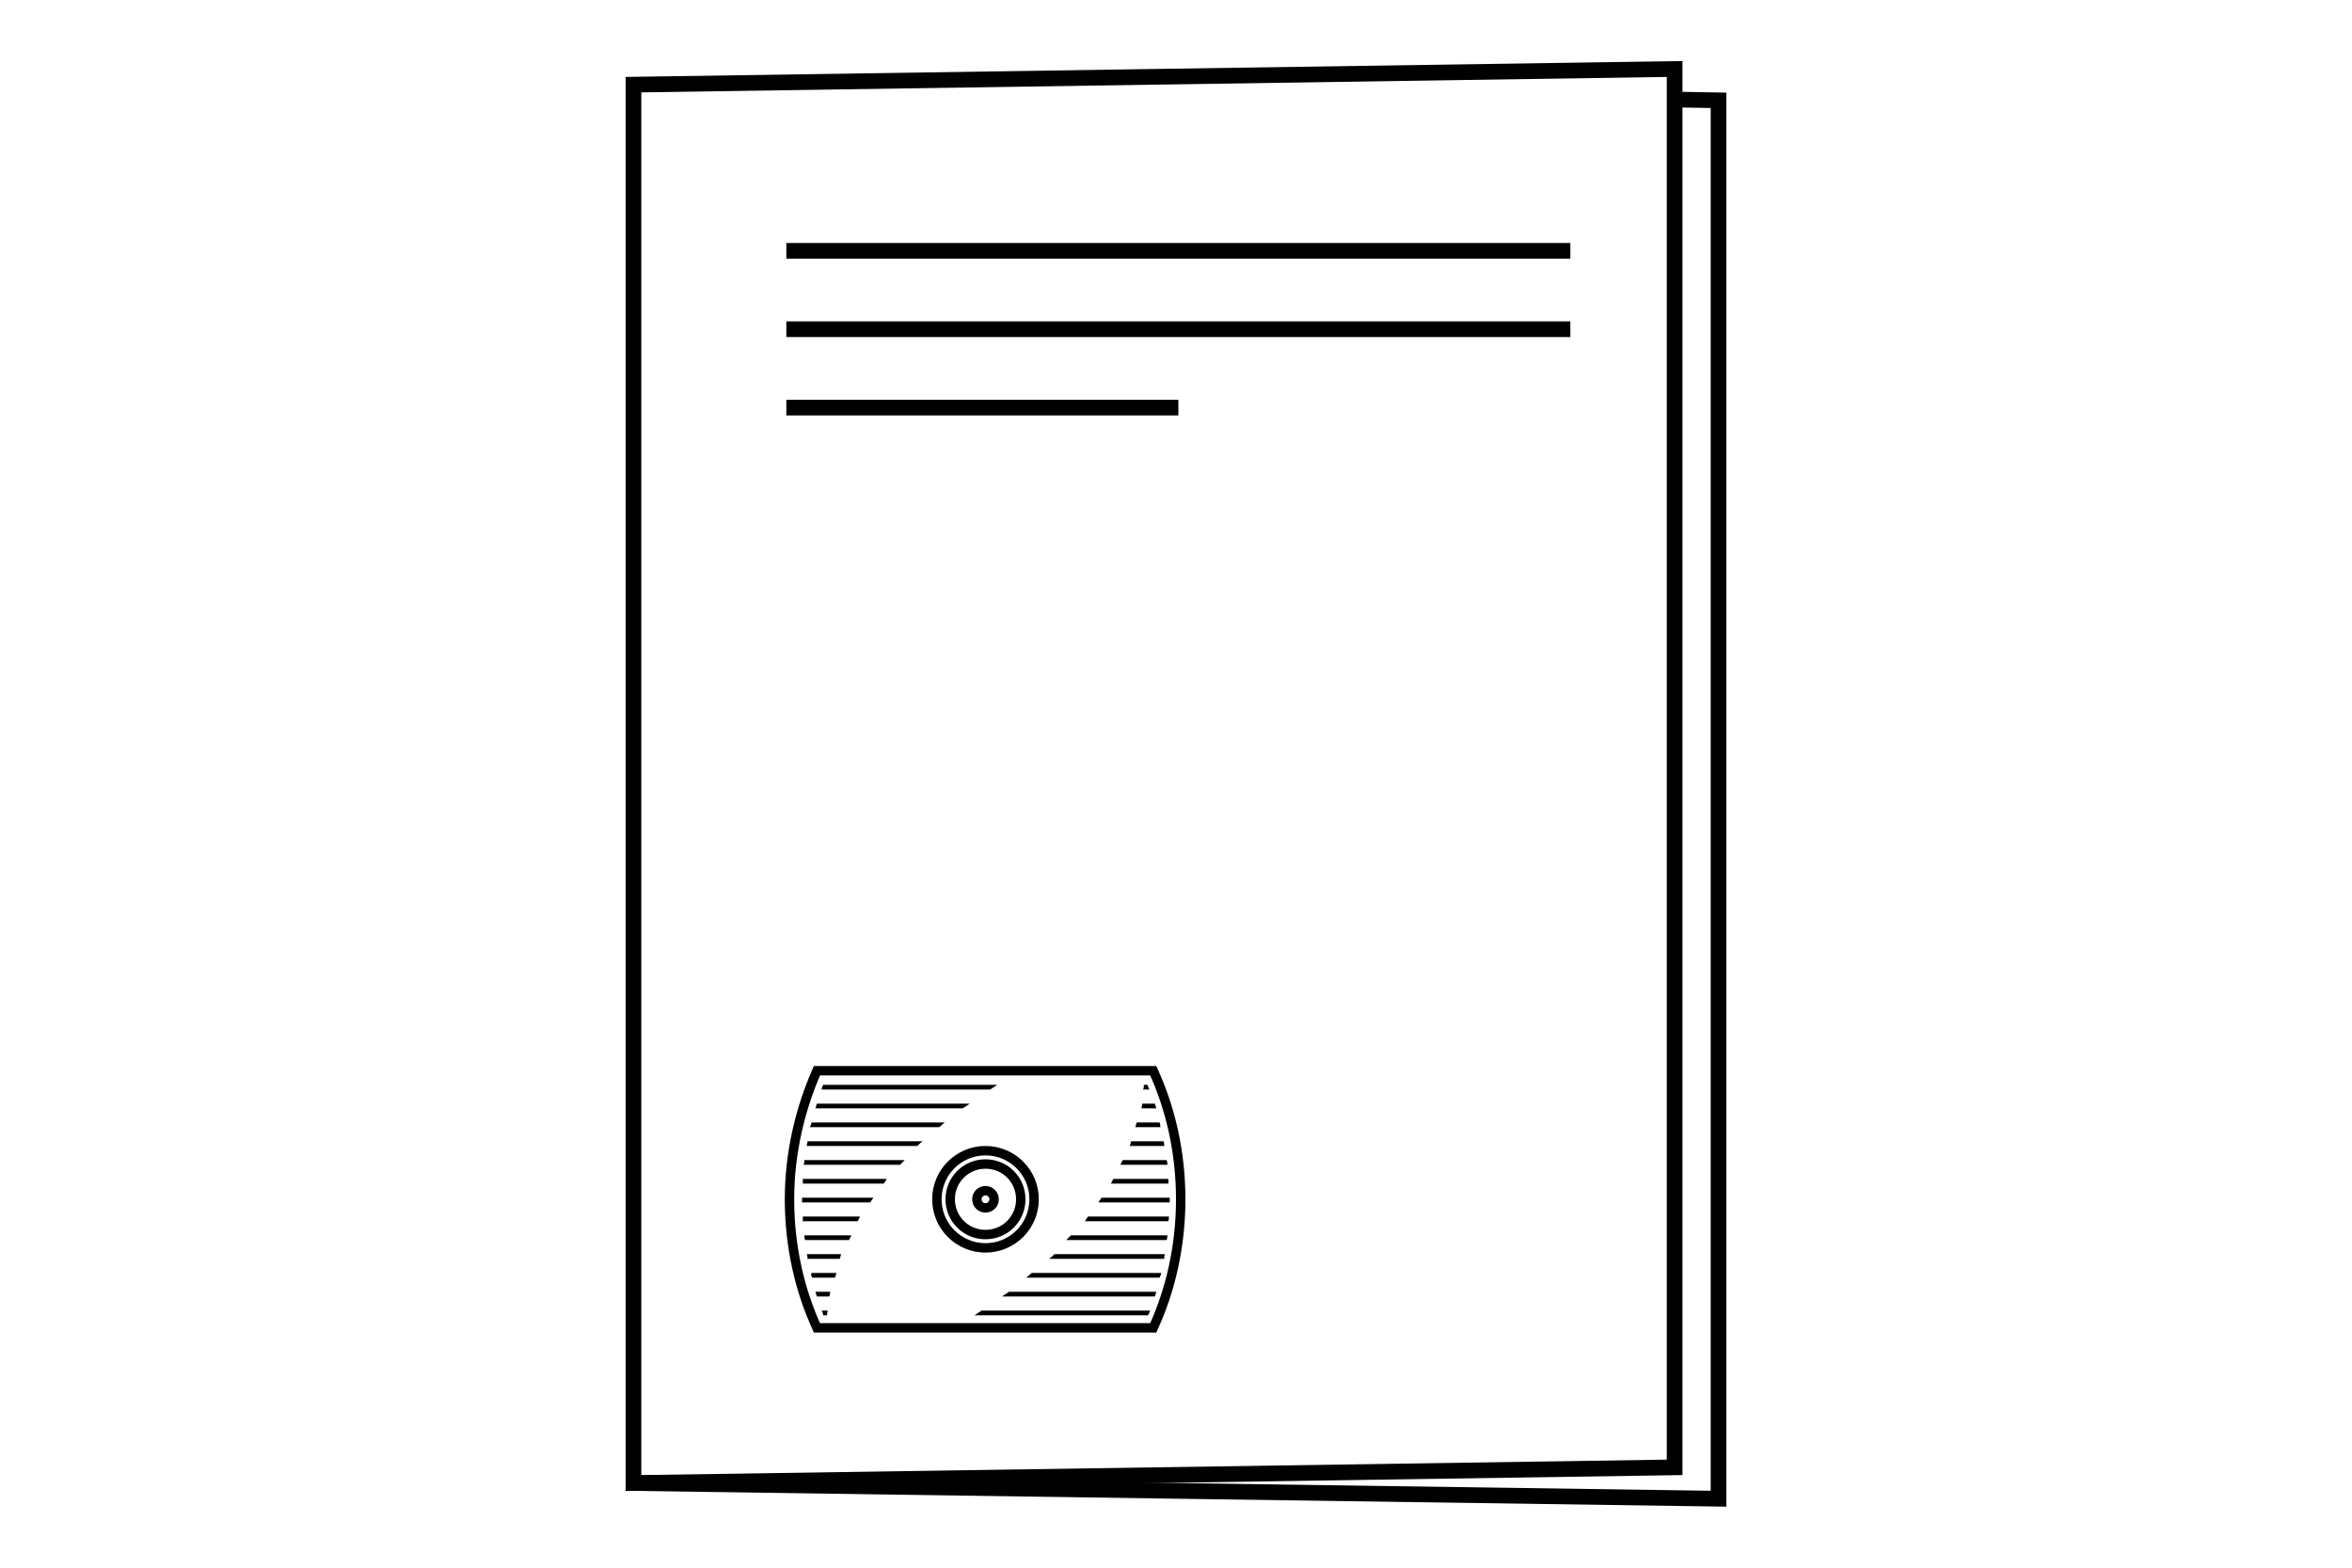 <?xml version="1.0" encoding="utf-8"?>
<!-- Generator: Adobe Illustrator 22.1.0, SVG Export Plug-In . SVG Version: 6.00 Build 0)  -->
<svg version="1.1" id="Ebene_1" xmlns="http://www.w3.org/2000/svg" xmlns:xlink="http://www.w3.org/1999/xlink" x="0px" y="0px"
	 viewBox="0 0 300 200" style="enable-background:new 0 0 300 200;" xml:space="preserve">
<style type="text/css">
	.st0{fill:none;stroke:#000000;stroke-width:2;}
	.st1{clip-path:url(#SVGID_2_);fill:none;stroke:#000000;stroke-width:1.2;}
	.st2{clip-path:url(#SVGID_2_);}
</style>
<polygon class="st0" points="80.8,10.8 80.8,189.2 213.6,187.2 213.6,8.8 "/>
<polyline class="st0" points="80.8,189.2 219.2,191.2 219.2,12.8 213.7,12.7 "/>
<g>
	<defs>
		<rect id="SVGID_1_" width="300" height="200"/>
	</defs>
	<clipPath id="SVGID_2_">
		<use xlink:href="#SVGID_1_"  style="overflow:visible;"/>
	</clipPath>
	<path class="st1" d="M150.6,153c0-6-1.3-11.6-3.5-16.4h-42.9c-2.1,4.8-3.5,10.4-3.5,16.4s1.3,11.6,3.5,16.4h42.9
		C149.3,164.6,150.6,159,150.6,153z"/>
	<path class="st2" d="M104.8,139h21.5c0.3-0.2,0.6-0.4,0.9-0.6H105C104.9,138.6,104.8,138.8,104.8,139 M104.8,167.2
		c0.1,0.2,0.2,0.4,0.2,0.6h0.5c0-0.2,0-0.4,0.1-0.6H104.8z M104,141.4h18.8c0.3-0.2,0.6-0.4,0.9-0.6h-19.5
		C104.1,141,104.1,141.2,104,141.4 M103.3,143.8h16.5c0.2-0.2,0.5-0.4,0.7-0.6h-17C103.5,143.4,103.4,143.6,103.3,143.8
		 M102.9,146.2h14.1c0.2-0.2,0.4-0.4,0.7-0.6H103C103,145.8,102.9,146,102.9,146.2 M102.5,148.6h12.3c0.2-0.2,0.4-0.4,0.6-0.6h-12.8
		C102.6,148.2,102.6,148.4,102.5,148.6 M102.4,151h10.3c0.2-0.2,0.3-0.4,0.4-0.6h-10.7C102.4,150.6,102.4,150.8,102.4,151
		 M102.3,153.4h8.7c0.1-0.2,0.3-0.4,0.4-0.6h-9.1c0,0.1,0,0.1,0,0.2C102.3,153.1,102.3,153.3,102.3,153.4 M102.4,155.8h7
		c0.1-0.2,0.2-0.4,0.3-0.6h-7.3C102.4,155.4,102.4,155.6,102.4,155.8 M102.7,158.2h5.6c0.1-0.2,0.2-0.4,0.3-0.6h-6
		C102.6,157.8,102.6,158,102.7,158.2 M103,160.6h4.1c0.1-0.2,0.1-0.4,0.2-0.6h-4.4C103,160.2,103,160.4,103,160.6 M103.6,163h2.9
		c0.1-0.2,0.1-0.4,0.2-0.6h-3.2C103.4,162.6,103.5,162.8,103.6,163 M105.8,165.4c0-0.2,0.1-0.4,0.1-0.6H104c0.1,0.2,0.1,0.4,0.2,0.6
		H105.8z"/>
	<path class="st2" d="M146.7,167.2h-21.5c-0.3,0.2-0.6,0.4-0.9,0.6h22.1C146.6,167.6,146.6,167.4,146.7,167.2 M146.6,139
		c-0.1-0.2-0.2-0.4-0.2-0.6h-0.5c0,0.2,0,0.4-0.1,0.6H146.6z M147.5,164.8h-18.8c-0.3,0.2-0.6,0.4-0.9,0.6h19.5
		C147.4,165.2,147.4,165,147.5,164.8 M148.1,162.4h-16.5c-0.2,0.2-0.5,0.4-0.7,0.6h17C148,162.8,148.1,162.6,148.1,162.4 M148.6,160
		h-14.1c-0.2,0.2-0.4,0.4-0.7,0.6h14.7C148.5,160.4,148.5,160.2,148.6,160 M148.9,157.6h-12.3c-0.2,0.2-0.4,0.4-0.6,0.6h12.8
		C148.9,158,148.9,157.8,148.9,157.6 M149.1,155.2h-10.3c-0.2,0.2-0.3,0.4-0.4,0.6H149C149.1,155.6,149.1,155.4,149.1,155.2
		 M149.2,152.8h-8.7c-0.1,0.2-0.3,0.4-0.4,0.6h9.1c0-0.1,0-0.1,0-0.2C149.2,153,149.2,152.9,149.2,152.8 M149,150.4h-7
		c-0.1,0.2-0.2,0.4-0.3,0.6h7.3C149.1,150.8,149,150.6,149,150.4 M148.8,148h-5.6c-0.1,0.2-0.2,0.4-0.3,0.6h6
		C148.9,148.4,148.9,148.2,148.8,148 M148.4,145.6h-4.1c-0.1,0.2-0.1,0.4-0.2,0.6h4.4C148.5,146,148.5,145.8,148.4,145.6
		 M147.9,143.2h-2.9c-0.1,0.2-0.1,0.4-0.2,0.6h3.2C148,143.6,148,143.4,147.9,143.2 M145.7,140.8c0,0.2-0.1,0.4-0.1,0.6h1.9
		c-0.1-0.2-0.1-0.4-0.2-0.6H145.7z"/>
	<circle class="st1" cx="125.7" cy="153" r="6.2"/>
	<path class="st1" d="M125.7,157.5c2.5,0,4.5-2,4.5-4.5c0-2.5-2-4.5-4.5-4.5c-2.5,0-4.5,2-4.5,4.5
		C121.2,155.5,123.2,157.5,125.7,157.5z"/>
	<circle class="st1" cx="125.7" cy="153" r="1.1"/>
</g>
<line class="st0" x1="100.3" y1="32" x2="200.3" y2="32"/>
<line class="st0" x1="100.3" y1="42" x2="200.3" y2="42"/>
<line class="st0" x1="100.3" y1="52" x2="150.3" y2="52"/>
</svg>
